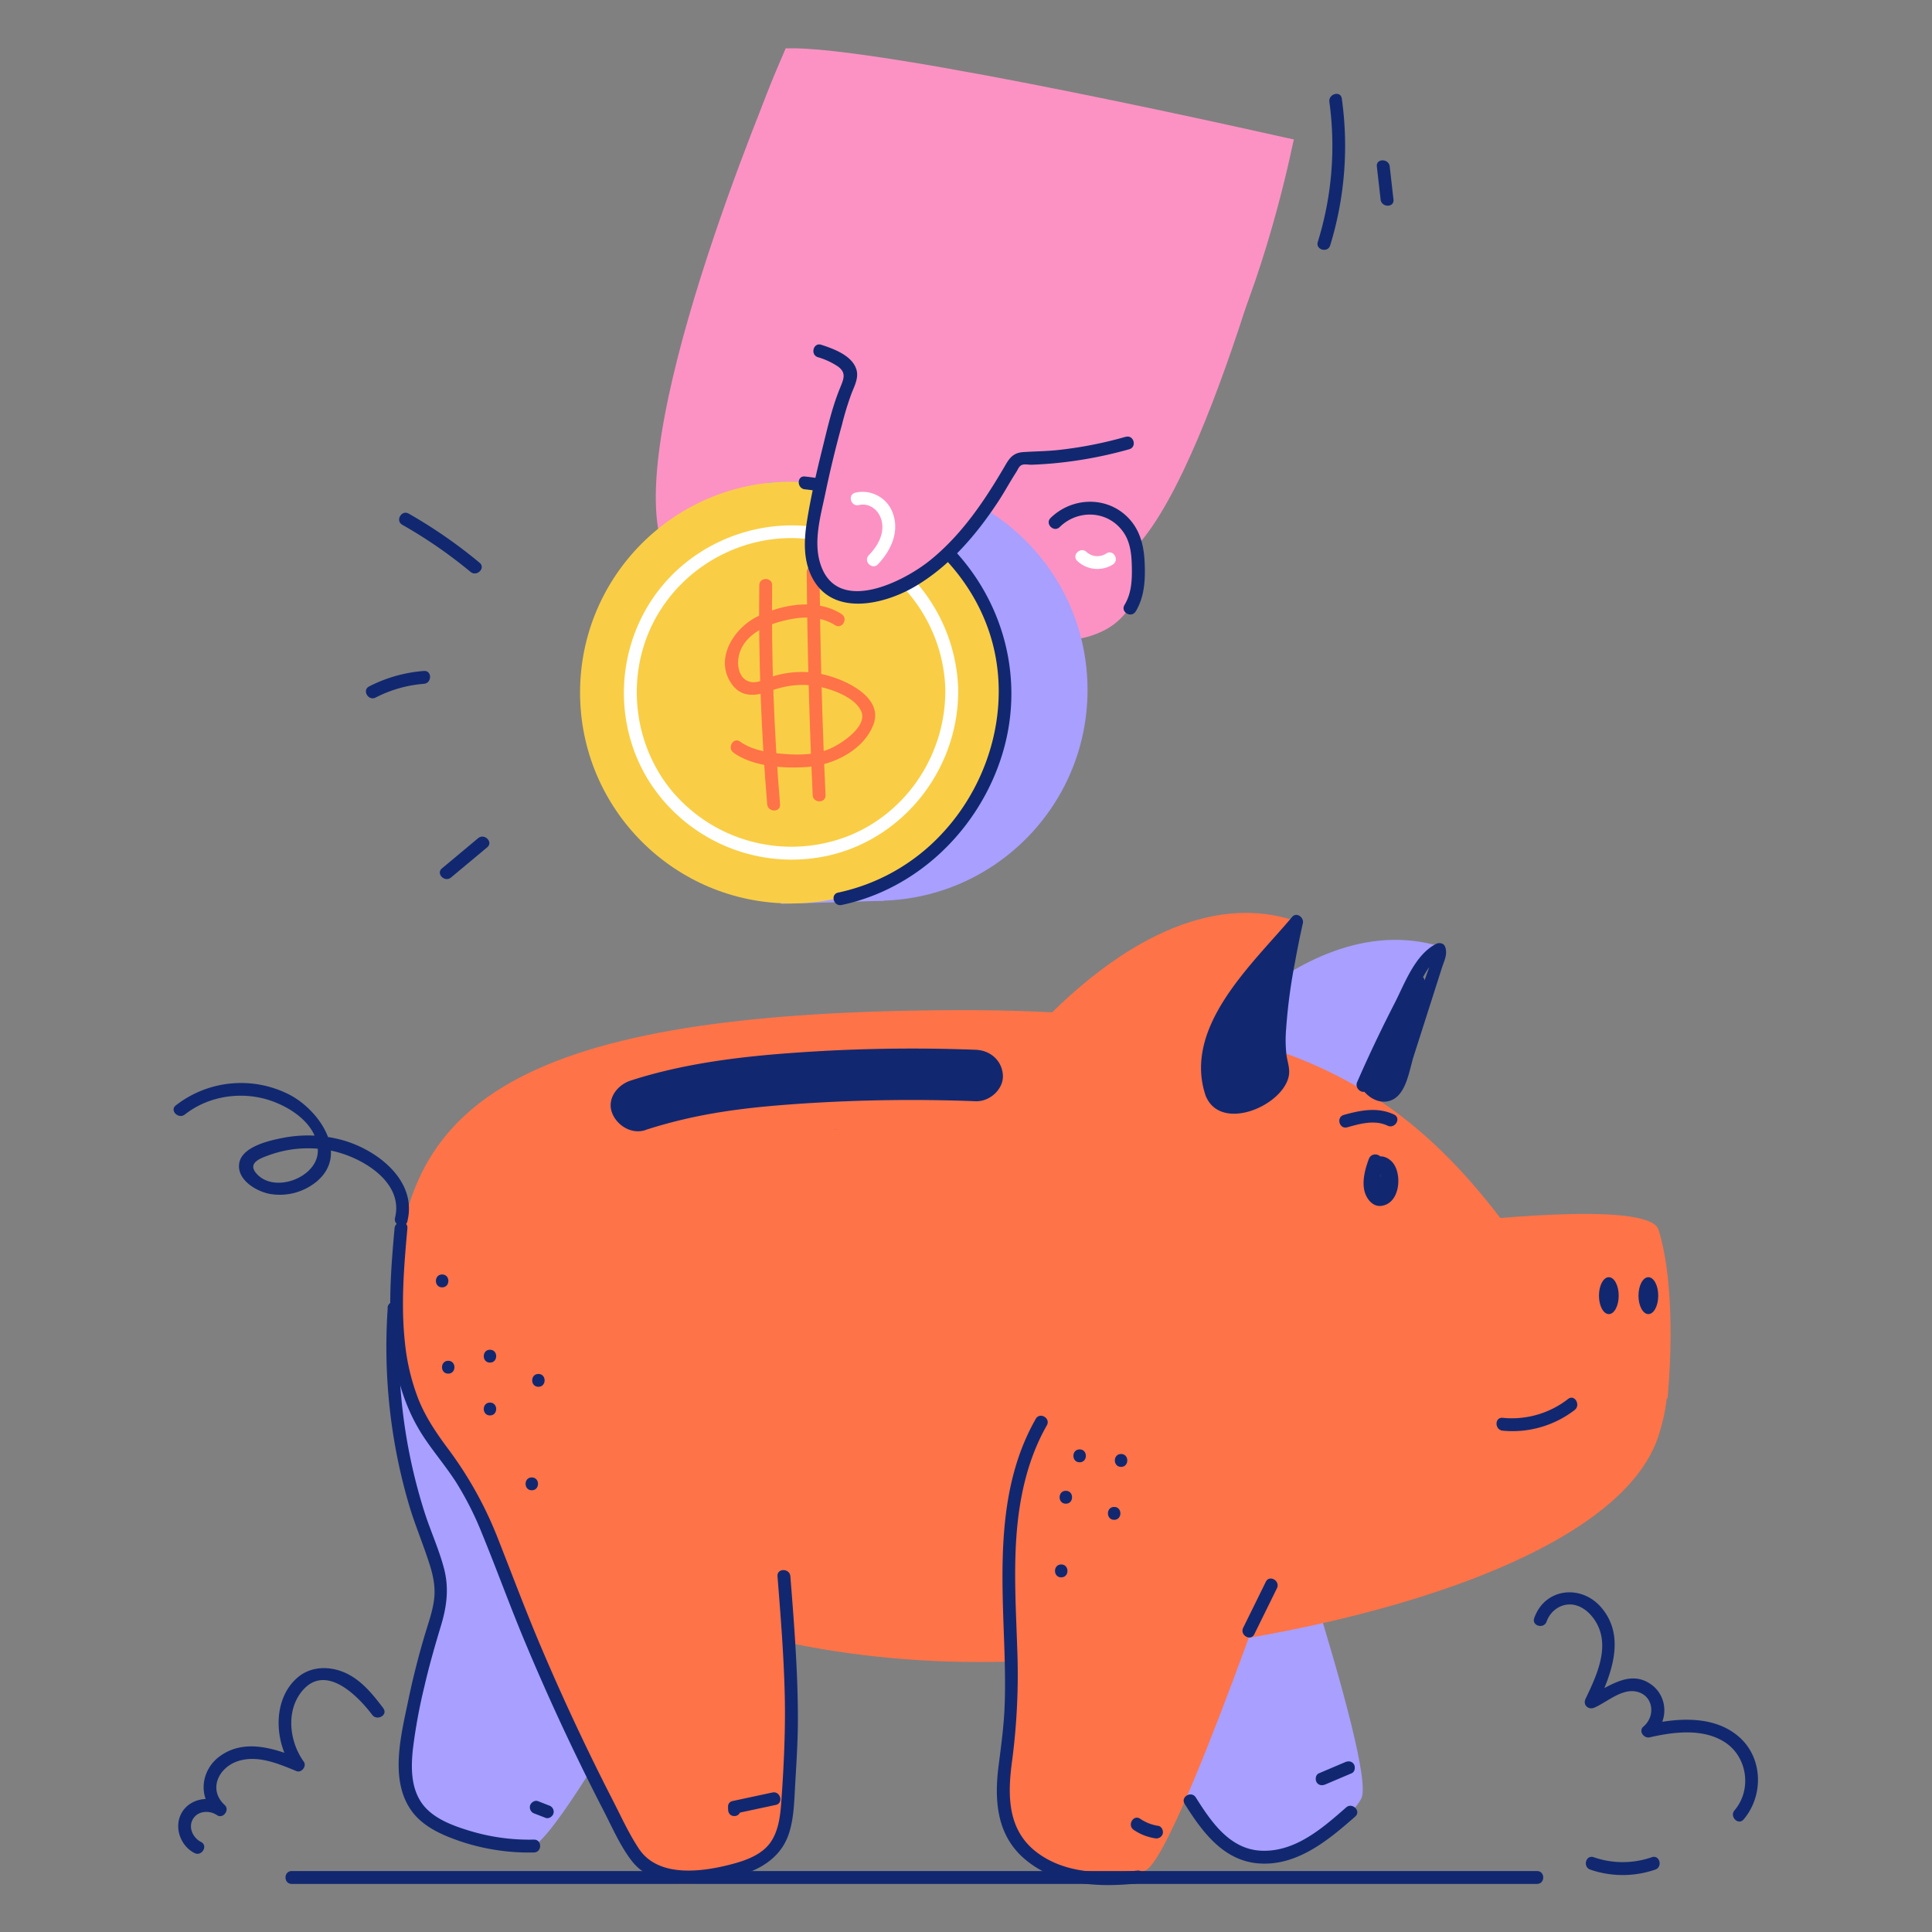 <svg viewBox="0 0 1000 1000" width="1000" height="1000" xmlns="http://www.w3.org/2000/svg"><rect x="0" y="0" width="1000" height="1000" fill="#808080" stroke="none"/><g fill="#fc92c3"><path d="M406.73 25.07s-77.65 178.52-66.13 248.3c10.55 61.06 19.68 96.95 56.38 92.31s22.74-75.9 22.74-75.9 70.73 45.33 160.28.3c43.4-28.37 89.61-217.87 89.61-217.87z"/><path d="M471.94 333.21s18 26.28 50.58 6.72 8.79-64.87-20.26-58.61-35.53 36.89-30.32 51.89z"/><path d="M418.28 286.36s-16.9 66.75 22.13 70.25 56.73-45.23 33.5-66.1-49.38-14.36-55.63-4.15zM531.85 319.92s11.8 19.2 38.36 7 26.1-51.73 7.39-60.53-52.89 4.44-54.34 22.76a46.57 46.57 0 008.59 30.77z"/></g><g fill="#112870"><path d="M481.56 339.55a53 53 0 00.95-40.24c-1.52-3.95-8-2.23-6.42 1.77a46.44 46.44 0 01-.28 35.11c-1.65 3.9 4.08 7.3 5.75 3.36zM538.55 326.12c7-19.28-3.36-47-25.7-49-4.27-.39-4.24 6.27 0 6.66 18.1 1.65 24.64 25.92 19.28 40.6-1.47 4 5 5.77 6.42 1.77zM587.84 316.49c4.52-7.48 5-16.22 4.65-24.75-.3-8.37-2-16.42-7.7-22.84-10.83-12.23-29.54-12-41-.81-3.06 3 1.65 7.72 4.71 4.71 9.37-9.2 24.67-8.63 32.61 2.16 4 5.36 4.6 12 4.73 18.46.14 6.85-.16 13.7-3.8 19.71-2.22 3.68 3.54 7 5.76 3.36zM416.06 289.3a154.82 154.82 0 012.83 28.08c.07 8.43-.05 17.46-2.39 25.61-4.64 16.19-21.68 24.34-37.4 19.21-4.08-1.33-5.83 5.1-1.77 6.42 17 5.55 36.11-2.06 43.64-18.58 4-8.82 4.41-19.23 4.57-28.78a164.64 164.64 0 00-3.06-33.73c-.81-4.2-7.23-2.42-6.42 1.77z"/></g><g fill="#fff"><path d="M517.88 304.35a11.91 11.91 0 01-12.88-4.42c-2.64-3.37-7.33 1.37-4.71 4.71a18.41 18.41 0 0019.36 6.14c4.12-1.16 2.37-7.58-1.77-6.43zM572.66 286.45a8.36 8.36 0 01-10.31-.78c-3.14-2.91-7.86 1.79-4.71 4.71A15.11 15.11 0 00576 292.2c3.61-2.29.28-8.05-3.36-5.75zM459.73 317.52a17.16 17.16 0 01-9.31 1.63c-4.27-.36-4.24 6.3 0 6.66a23.77 23.77 0 0012.67-2.54c3.85-1.9.48-7.65-3.36-5.75z"/></g><g fill="#a89fff"><path d="M256 726.17s-53.42 185.62-45.16 203.92S257.69 960.35 275 956s109.24-178 109.24-178z"/><path d="M207.74 639.85S183.82 715 230.48 820.63c69.98-4.85 33.05-181.09-22.74-180.78zM523.61 788s99.26 165.69 118.27 172.14S696 946.57 704.58 931 649 729.66 649 729.66zM599 569.2s69.47-102.87 146.9-79.2c0 0-42.82 51.15-50.32 110"/></g><g fill="#ff7348"><path d="M521.79 549.52S596 450 672.22 477.23c0 0-45.17 49.09-55.42 107.56"/><path d="M808.52 677.45c5.31 8.53 72-3.87 50 65.48-23.62 74.57-213.78 117.31-351.91 117.31-166.74 0-301.91-81.84-301.91-182.79s51.83-153.68 289.18-154.59c188.35-.72 247.03 45.86 314.64 154.59z"/><path d="M752.14 632.89s101.38-12.36 106.32 3.61c10.4 33.62 4.63 87.33 4.63 87.33l-100 27.28z"/></g><ellipse cx="832.73" cy="670.63" fill="#112870" rx="5.11" ry="9.55"/><ellipse cx="853.19" cy="670.63" fill="#112870" rx="5.11" ry="9.55"/><path d="M433.23 584.7v-.05c-.91 0-1.83.05-2.75.05z" fill="#822582"/><path d="M537.05 744.38s-22.8 191.8-11.7 208.53 51.12 22.31 67.46 15.26S672 774.9 672 774.9zM242.89 766.57s74.41 191.55 90.81 203.14 55.73 2.31 68.41-10.17 3.94-208.82 3.94-208.82z" fill="#ff7348"/><g fill="#112870"><path d="M627.26 566.29c-11.28-31.53 22.42-63.6 43.88-89.3 0 0-13.12 57.24-7.66 73.61s-30.61 31.4-36.22 15.69z"/><path d="M630.47 565.41c-5.46-16.19 1.28-32 10.17-45.57 9.55-14.57 21.69-27.19 32.85-40.5l-5.56-3.24c-3.1 13.55-5.58 27.29-7.38 41.06-1.18 9-2.31 18.26-1.52 27.32.28 3.21 1.76 6.6 1.67 9.76-.11 3.88-3.13 7.18-6 9.44-5 3.88-20.56 10.8-24.21 1.73-1.58-3.93-8-2.21-6.42 1.77 7.5 18.64 38.58 5.9 42.78-9.29 1.15-4.17-.32-7.54-.94-11.59a66.78 66.78 0 01-.2-13.85 282.1 282.1 0 014.5-34c1.25-6.88 2.6-13.76 4.16-20.59.68-3-3.29-5.95-5.57-3.24-20.47 24.38-56.8 56.8-44.75 92.56 1.36 4.04 7.8 2.3 6.42-1.77zM536.09 734.43c-20 35.13-17.72 76.44-16.35 115.4.38 10.76.66 21.52.29 32.28s-1.79 21.15-3.15 31.73c-2.31 18-1.06 36.14 13.71 48.57 16.2 13.64 38 14.51 58.09 12.47 4.22-.42 4.27-7.09 0-6.66-17.4 1.76-36.34 1.81-51.16-8.81-16.26-11.65-16.11-30.18-13.63-48.2a341.71 341.71 0 002.61-58.44c-.61-18.64-1.72-37.32-.51-56 1.33-20.54 5.58-41 15.85-59 2.12-3.73-3.63-7.09-5.75-3.36z"/><path d="M586.82 947.15a27 27 0 0010.91 4.33 3.45 3.45 0 004.1-2.33c.44-1.58-.54-3.82-2.32-4.1a22.2 22.2 0 01-9.33-3.65c-3.55-2.41-6.89 3.35-3.36 5.75zM777.8 740.52a52.77 52.77 0 0037.2-10.67c3.36-2.58 0-8.37-3.36-5.75a47.31 47.31 0 01-33.84 9.76c-4.27-.41-4.24 6.25 0 6.66zM708.55 599.76c-1.84 4.94-3.47 10.75-2.45 16.07.79 4.11 4.06 8.91 8.84 8.33 9.51-1.16 10.86-15.55 6.36-21.84-2.42-3.37-7.2-5.35-10.67-2.21-3.17 2.88-3.32 9.5-2.49 13.35.87 4 4.05 9 8.66 6.27 4.32-2.58 4.43-8.86 4.21-13.22s-6.88-4.29-6.66 0c.14 2.81.55 6.31-1.92 8.25l2.35-1-.92.12 2.36 1c-1.58-1.34-2.85-9.44-.65-9.12 1.14.17 1.7 3.79 1.74 4.64a9 9 0 01-.72 4c-.31.72-1.53 3.3-2.5 3.24-1.31-.08-1.6-4-1.62-4.85-.11-3.81 1.19-7.7 2.5-11.22 1.5-4-4.93-5.76-6.42-1.77zM697.34 583.49c6.72-1.88 14.21-4 20.87-.84 3.85 1.83 7.24-3.91 3.37-5.76-8.49-4-17.31-2.25-26 .18-4.12 1.15-2.37 7.58 1.77 6.42zM204.22 635.85c-3.28 36.27-5.95 75.92 15 107.8 5.29 8 11.57 15.36 16.78 23.44a165.23 165.23 0 0113.56 26.85c7.88 19.21 14.9 38.76 23 57.91q12.19 29 25.85 57.27 6.84 14.18 14.05 28.16c4.41 8.56 8.44 17.9 14.29 25.6 10.66 14 29.86 12.7 45.53 10.19 15.07-2.42 30.78-8.22 36-23.85 2.66-8 2.8-16.64 3.27-25 .65-11.37 1.42-22.67 1.44-34.07 0-24.81-1.93-49.56-3.9-74.27-.34-4.24-7-4.28-6.66 0 1.6 20.16 3.22 40.34 3.73 60.57.47 18.54-.41 37-1.71 55.49-.5 7.15-1.27 15-5.27 21.13-4.36 6.71-12.79 9.81-20.2 11.76-15.41 4.09-38.23 7.29-48.33-8-5.13-7.73-9.08-16.44-13.31-24.69q-6.75-13.14-13.18-26.46-12.85-26.61-24.4-53.84c-7.68-18.11-14.56-36.51-21.77-54.81a197.89 197.89 0 00-25.88-46.88c-6.15-8.24-11.9-16.66-15.68-26.29a112 112 0 01-6.83-28.83c-2.15-19.7-.51-39.6 1.27-59.26.39-4.27-6.27-4.24-6.66 0z"/><path d="M253.61 705.28c4.29 0 4.29-6.66 0-6.66s-4.29 6.66 0 6.66zM253.61 732.63c4.29 0 4.29-6.66 0-6.66s-4.29 6.66 0 6.66zM278.68 717.81c4.28 0 4.29-6.66 0-6.66s-4.29 6.66 0 6.66zM232 711c4.29 0 4.29-6.66 0-6.66s-4.29 6.66 0 6.66zM275.26 771.37c4.29 0 4.29-6.66 0-6.66s-4.29 6.66 0 6.66zM380.09 940c4.28 0 4.29-6.66 0-6.66s-4.29 6.66 0 6.66z"/><path d="M381 938.62l20.54-4.4c4.19-.9 2.42-7.32-1.77-6.42l-20.54 4.4c-4.19.89-2.42 7.31 1.77 6.42zM200.69 676.94a292.18 292.18 0 003.3 68.45 286 286 0 007.7 33.46c3.19 10.83 7.7 21.18 11 31.94 1.7 5.54 2.71 11.15 2 17s-2.69 11.43-4.38 17q-5.28 17.46-9 35.36c-3.63 17.61-9.84 40.93 1.61 57 6.18 8.67 16.64 13 26.43 16.27a111.75 111.75 0 0037 5.42c4.29-.08 4.3-6.74 0-6.66a105.85 105.85 0 01-32.61-4.36c-9.32-2.8-20.4-6.69-25.94-15.29-5.2-8.07-5.07-18.28-4.05-27.48a282.43 282.43 0 016-32.5c2.43-10.54 5.42-20.9 8.54-31.25 3-10 4.2-19.45 1.47-29.69-2.64-9.93-7-19.37-10.12-29.17a281.74 281.74 0 01-12.39-105.47c.3-4.27-6.36-4.25-6.66 0z"/><path d="M276.67 938.7l5.72 2.22c1.68.66 3.65-.71 4.1-2.32a3.42 3.42 0 00-2.33-4.1l-5.72-2.23c-1.67-.65-3.65.72-4.09 2.33a3.41 3.41 0 002.32 4.1zM649.23 845.88l11.7-23.78c1.88-3.83-3.86-7.21-5.75-3.36l-11.7 23.78c-1.88 3.84 3.86 7.21 5.75 3.36zM613.19 933.71c9 14.32 20 29.42 38.33 30.79 19.82 1.49 36-12 49.93-24.25 3.23-2.84-1.5-7.53-4.71-4.71-12.22 10.73-26.25 23-43.59 22.39-16.55-.54-26.21-14.94-34.21-27.58-2.28-3.62-8.05-.28-5.75 3.36zM686 923.62l13.63-5.79c1.67-.71 2-3.14 1.19-4.56-1-1.72-2.91-1.89-4.55-1.19l-13.63 5.79c-1.67.71-2 3.14-1.2 4.56 1 1.72 2.91 1.89 4.56 1.19zM210.88 632.07c5.16-21-15.57-36.86-33.49-41.91a67.38 67.38 0 00-30.48-1.28c-7 1.32-21.55 4.44-23.06 13.09s8.82 14.71 15.85 16a30.05 30.05 0 0024.14-6.35c17.17-14.36 1.37-36.86-13.69-44.85A55 55 0 0091 572.14c-3.36 2.65 1.38 7.33 4.71 4.71 10.91-8.61 25.72-11.54 39.23-8.6 12.73 2.76 29.68 12.67 29.56 27.56-.11 13.74-22.88 22.38-32 11.32-4.26-5.2 2.13-7.52 6.14-9a59.29 59.29 0 0133.88-2.31c15.05 3.41 36.49 16 31.95 34.51-1 4.17 5.4 5.94 6.43 1.77zM228.85 666.33c4.29 0 4.3-6.66 0-6.66s-4.29 6.66 0 6.66zM551.68 778.31c4.28 0 4.29-6.66 0-6.66s-4.3 6.66 0 6.66zM558.82 756.87c4.29 0 4.3-6.66 0-6.66s-4.29 6.66 0 6.66zM580.27 759.25c4.28 0 4.29-6.66 0-6.66s-4.3 6.66 0 6.66zM576.69 786.65c4.29 0 4.29-6.66 0-6.66s-4.29 6.66 0 6.66zM549.29 816.43c4.29 0 4.3-6.66 0-6.66s-4.29 6.66 0 6.66zM708.22 563.45q8.29-18.87 17.59-37.28 4.56-9 9.35-17.84c2.94-5.42 5.8-11 11.5-14l-4.55-1.19.42.94-.34-2.56c-1.23 6.79-4.18 13.6-6.28 20.18l-6.39 20-6.38 20c-.89 2.79-1.47 6.38-3 8.9-2.14 3.52-6.13 3.92-8.79.44v3.36a298.84 298.84 0 0025.91-55.65l-6.43-1.75a511.44 511.44 0 01-18 57.52h6.42a17.71 17.71 0 011-9.66c1.5-4-4.93-5.76-6.42-1.77a24.14 24.14 0 00-1 13.2c.64 3.56 5.38 2.74 6.42 0a511.49 511.49 0 0018-57.52c1-4.2-5-5.8-6.43-1.77a289.64 289.64 0 01-25.22 54 3.22 3.22 0 000 3.36c3.54 4.63 9.84 7.68 15.5 4.67 7-3.74 8.44-15.52 10.59-22.26l9.73-30.45 4.86-15.23c1.21-3.81 3.28-7.48 1.58-11.33-.76-1.7-3.11-1.94-4.56-1.19-11 5.67-16.16 20.4-21.49 30.78q-10.3 20.05-19.34 40.7c-1.71 3.89 4 7.28 5.75 3.36zM151 975.11h644.56c4.28 0 4.29-6.66 0-6.66H151c-4.29 0-4.29 6.66 0 6.66zM823.12 967.71a51.71 51.71 0 0033.62 0c4-1.38 2.31-7.81-1.77-6.42a45.76 45.76 0 01-30.08 0c-4.06-1.39-5.81 5-1.77 6.42zM334 584.9c27.86-9 53.12-11.81 81.4-13.7A858 858 0 01505 570c7.38.28 14.43-6.33 14.1-13.32-.35-7.46-6.19-13-14.1-13.32a855 855 0 00-91.13 1.36c-29.5 2-59.24 5.49-87.34 14.55-7 2.24-12.29 9.25-9.85 16.38 2.24 6.53 9.87 11.71 17.34 9.3z"/></g><path d="M397.492 249.66l53.255-1.646 6.743 218.196-53.255 1.645z" fill="#a89fff"/><circle cx="453.76" cy="357.09" fill="#a89fff" r="109.15"/><circle cx="409.39" cy="358.47" fill="#f9ce46" r="109.15"/><path d="M489.27 355.89c.75 33.3-19.11 64.48-50.28 76.86a80.78 80.78 0 01-89.71-21.6c-22.1-25.06-26-62.63-9.63-91.73s49.87-45.36 82.76-39.84c37.39 6.29 65.37 38.56 66.86 76.31.16 4.27 6.82 4.29 6.66 0-1.41-35.86-24.65-67.79-58.76-79.44-34.54-11.8-73.81.18-96.14 28.93s-24.19 69.42-4.48 99.91a87.47 87.47 0 0092.68 37.46c39.78-9.25 67.62-46.29 66.7-86.86-.1-4.28-6.76-4.29-6.66 0z" fill="#fff"/><g fill="#ff7348"><path d="M435.62 317.83c-12.83-8.23-30.87-5.13-43.81 1.39-12.19 6.14-22.22 22.06-13 34.93 5.13 7.15 12.61 6.11 19.94 3.47 8.2-2.95 16.6-4.05 25.21-2.22 7 1.5 18.33 5.47 21.72 12.55 3.8 7.91-10.3 17.08-16.11 19.58-7.48 3.22-15.74 3.32-23.73 2.71-7.69-.59-16.36-1.81-22.78-6.39-3.5-2.49-6.83 3.28-3.36 5.75 10.14 7.24 25.75 8.21 37.77 7.42 13.55-.88 29.62-8.6 34.66-22.16 5.52-14.83-16.91-24.21-27.93-26.18a50.4 50.4 0 00-22.62.95c-4.18 1.19-9.16 4.42-13.54 3.23-5.25-1.43-6.59-7.75-5.78-12.52C384 330.06 393.87 324.65 403 322c9.61-2.8 20.42-4 29.23 1.6 3.62 2.33 7-3.44 3.36-5.75z"/><path d="M393 302.9q-.64 56.78 4.1 113.42c.36 4.24 7 4.28 6.66 0q-4.74-56.58-4.1-113.42c.05-4.29-6.61-4.29-6.66 0zM417.56 296.17q.44 57.72 3.08 115.4c.19 4.27 6.86 4.29 6.66 0q-2.64-57.68-3.08-115.4c0-4.29-6.7-4.3-6.66 0z"/></g><path d="M416.61 253.27c42 4.49 81.92 33.22 95.44 73.94 11.94 35.94 1.31 76.45-24.16 103.94A102.38 102.38 0 01433.84 462c-4.2.88-2.42 7.3 1.77 6.42 39.71-8.36 71.45-39.65 83.2-78.14 12.67-41.54-1-85.75-33.74-114a125.28 125.28 0 00-68.46-29.65c-4.25-.46-4.22 6.21 0 6.66z" fill="#112870"/><path d="M443.57 193.74s-49.47 95.86-9.19 113.87 87-60.06 93.39-69.18c12.08 1.92 83.24-3.74 106.6-54.31s35.24-111.91 35.24-111.91S453 22.85 406.73 25.07C379.24 87.58 359.36 149 443.57 193.74z" fill="#fc92c3"/><path d="M582.72 226.06A208.66 208.66 0 01547 233c-5.78.58-11.57.62-17.36 1-4.5.31-6.7 2.37-8.92 6.18-10.62 18.26-22.43 36.1-39 49.58-14.33 11.69-49 28.93-57.25 1.59-3.51-11.6.4-24.76 2.78-36.23q3.72-17.82 8.57-35.36a156.1 156.1 0 015-16.31c1.5-3.72 3.67-7.92 2.51-12-2.08-7.38-11.75-10.88-18.25-13-4.08-1.32-5.83 5.1-1.77 6.43a37 37 0 0110.38 4.8c4.68 3.38 2.86 6.79 1 11.42-4.13 10.11-6.57 21.17-9.19 31.75-3.06 12.32-5.93 24.81-7.89 37.36-1.54 9.9-1.87 20.26 3.07 29.32C431.36 319 457.11 313 472.85 304c18.21-10.46 32.28-26.87 43.71-44.21 3.34-5.07 6.21-10.43 9.51-15.53.78-1.2 1.28-2.82 2.67-3.52s3.78-.14 5.23-.19q5.6-.21 11.18-.71a217.44 217.44 0 0039.34-7.31c4.12-1.16 2.37-7.58-1.77-6.42z" fill="#112870"/><path d="M454.44 292.05c6.65-7 11.16-16.57 7.77-26.2A16.63 16.63 0 00442.76 255c-4.18 1-2.41 7.37 1.77 6.42 6.08-1.37 11.07 3.3 12 9.11 1.06 6.47-2.55 12.39-6.83 16.86-3 3.1 1.74 7.81 4.71 4.71z" fill="#fff"/><g fill="#112870"><path d="M688.09 52.8a167.62 167.62 0 01-6 72.42c-1.26 4.11 5.17 5.86 6.42 1.77a175.42 175.42 0 006-76c-.59-4.22-7-2.43-6.43 1.77zM712.66 86.17l1.94 17.12c.48 4.21 7.15 4.25 6.66 0l-1.94-17.12c-.47-4.21-7.14-4.26-6.66 0zM208.21 271.62A243.87 243.87 0 01243.54 296c3.27 2.72 8-2 4.71-4.71a253.55 253.55 0 00-36.68-25.43c-3.73-2.13-7.09 3.63-3.36 5.75zM194.4 361.07a65.55 65.55 0 0125-7.12c4.24-.33 4.28-7 0-6.66a74.31 74.31 0 00-28.33 8c-3.81 1.95-.45 7.7 3.36 5.75zM233.47 454.18l18.7-15.61c3.29-2.75-1.44-7.44-4.71-4.71l-18.7 15.61c-3.29 2.75 1.44 7.44 4.71 4.71zM800.53 839.31c2.05-5.81 7.85-9.76 14.07-8.66 5.41 1 9.7 5.44 12.13 10.12 6.47 12.46-.62 27.11-6.06 38.56-1.5 3.15 1.48 5.88 4.55 4.55 6.47-2.8 14-9.84 21.56-8.35 9.08 1.81 10.35 12.66 3.85 18.16-2.7 2.27.24 6.25 3.24 5.56 12.43-2.86 27.81-4.82 39.1 2.65 11.58 7.67 13.82 24.54 4.83 35.11-2.76 3.24 1.93 8 4.71 4.71 10.38-12.2 10.06-31.66-2.21-42.55-13.06-11.59-32.4-10-48.2-6.34l3.24 5.57c8.46-7.16 8.22-20.55-1.16-26.84-11.28-7.56-22.12 2.15-32.32 6.57l4.56 4.56c7.47-15.71 15.36-35.39 2.46-50.58-10.34-12.17-29.24-10.29-34.77 5.43-1.42 4.05 5 5.79 6.42 1.77zM198.47 884.26c-5.46-7.21-11.35-14.62-19.81-18.42-7.9-3.54-17.43-3.51-24.31 2.17-13.66 11.29-12.41 34-2.79 47.22l3.76-4.89c-13-5.33-28.48-10.51-41.2-1.56-10.3 7.24-11.92 21.53-2.45 30.24l4-5.23c-6.81-4.72-17.21-3-21.53 4.34s-.88 17.24 6.53 21c3.82 1.92 7.19-3.82 3.36-5.75-4.15-2.1-6.75-7.52-4.14-11.87s8.59-4.6 12.42-2c3.11 2.15 6.8-2.69 4-5.23-8.61-7.92-3.32-19.21 6.56-22.62 10.23-3.53 21.19 1.21 30.61 5.07 2.63 1.07 5.4-2.63 3.76-4.89-7.56-10.44-9.49-26.8-.4-37.1 12.05-13.64 28.44 3.1 35.81 12.85 2.55 3.38 8.33.07 5.75-3.36z"/></g></svg>